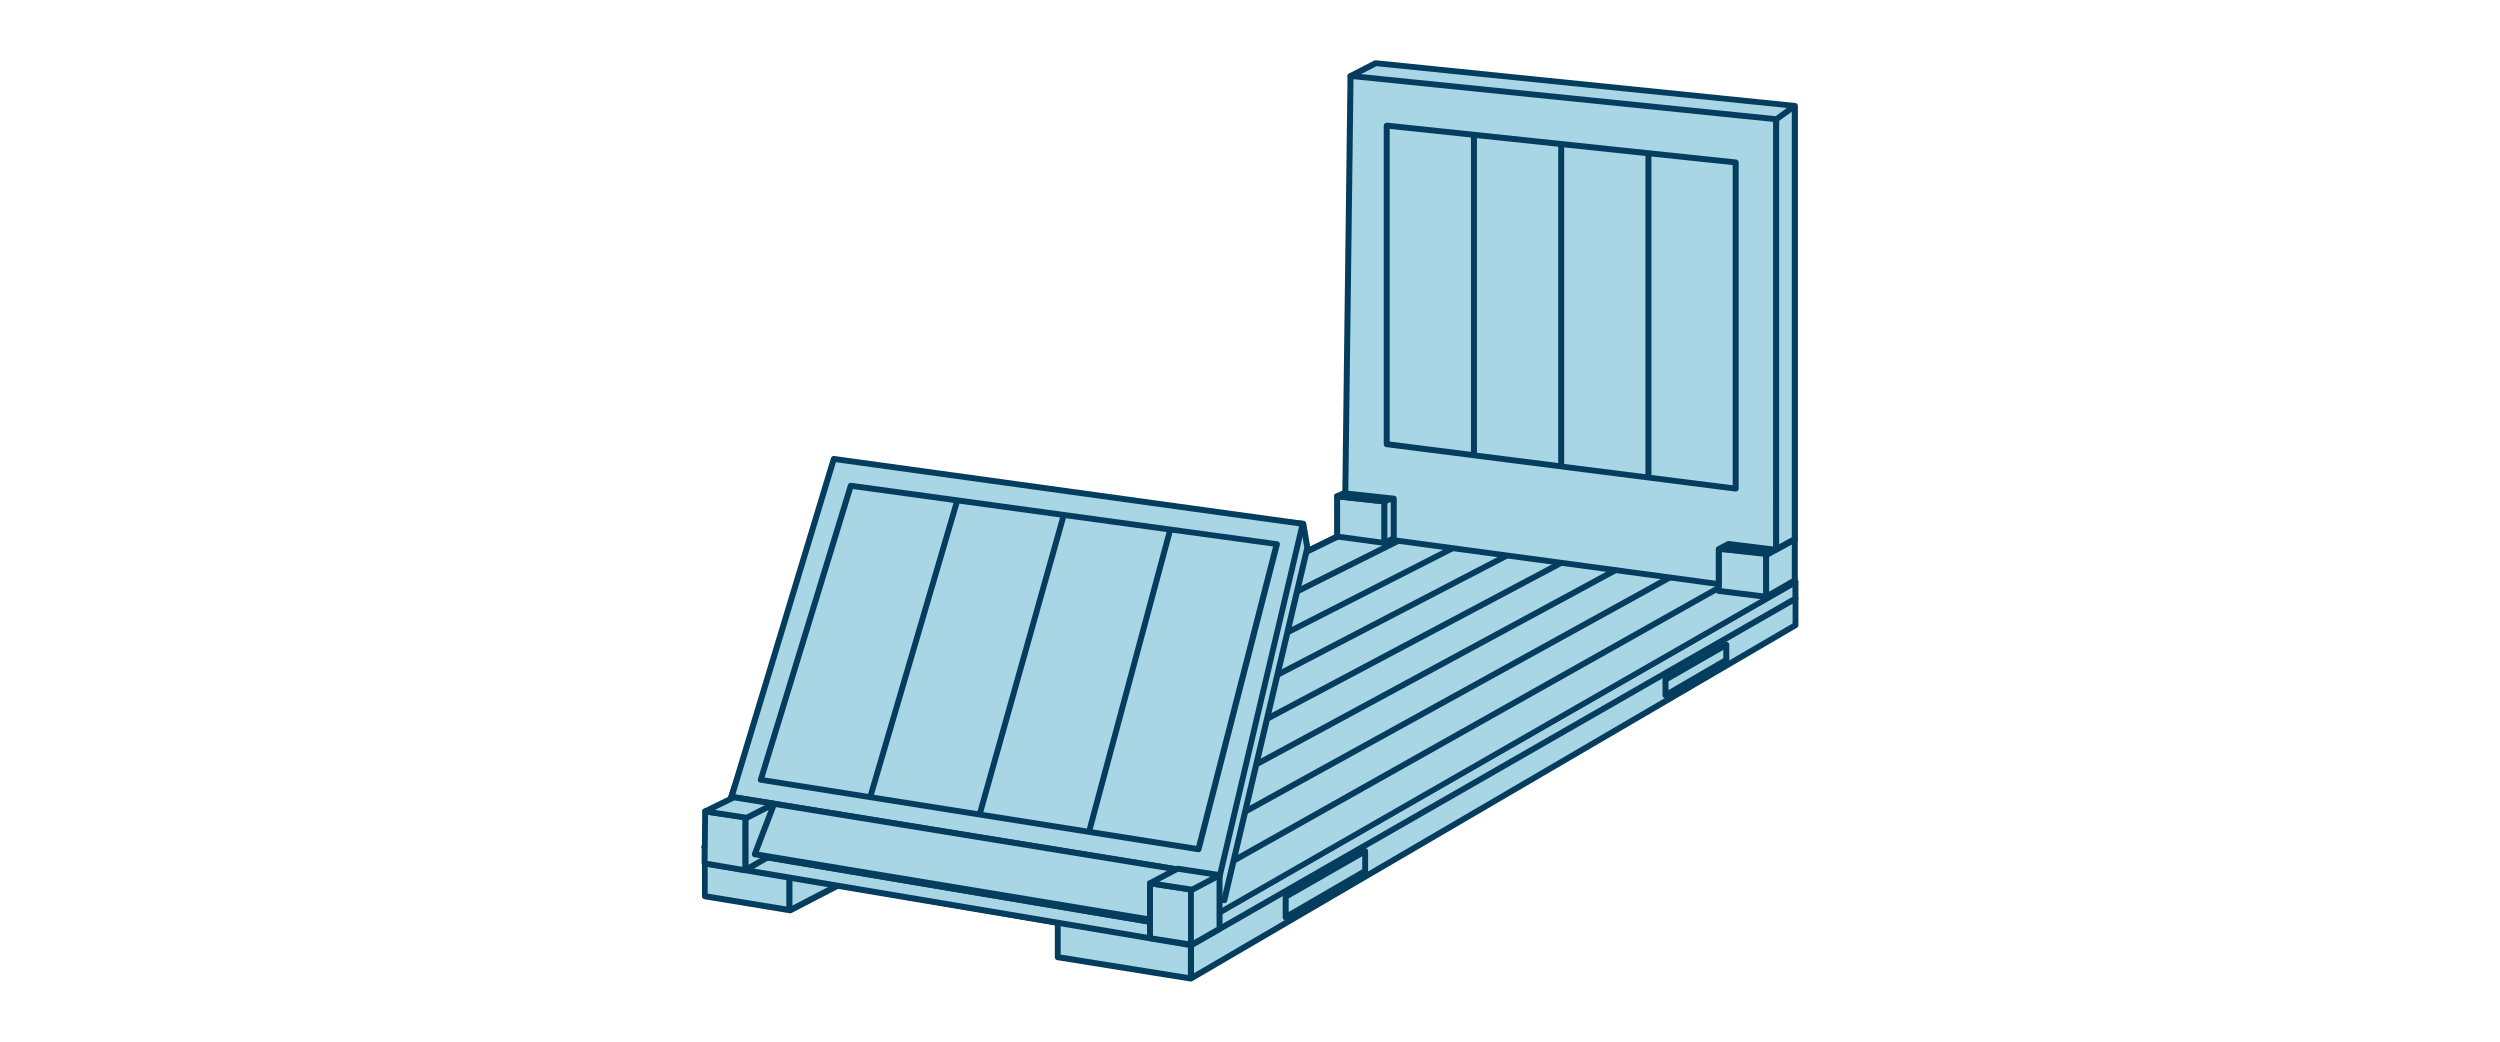 <?xml version="1.0" encoding="UTF-8"?>
<svg id="Layer_1" data-name="Layer 1" xmlns="http://www.w3.org/2000/svg" viewBox="0 0 192 80">
  <defs>
    <style>
      .cls-1 {
        fill: #043d5d;
        fill-rule: evenodd;
      }

      .cls-2 {
        fill: #a9d6e5;
      }
    </style>
  </defs>
  <path class="cls-2" d="m137.88,48.01v-2.04l-33-4.53-50.77,24.92v2.47l6.55,1.08,3.73-1.93,16.83,2.89v2.65l10.22,1.64,46.44-27.14Z"/>
  <path class="cls-1" d="m104.79,41.23s.09-.03.13-.02l33,4.53c.11.02.2.11.2.23v2.04c0,.08-.04.16-.11.2l-46.44,27.14s-.1.04-.15.03l-10.22-1.64c-.11-.02-.19-.11-.19-.22v-2.46l-16.56-2.84-3.66,1.9s-.09.03-.14.02l-6.55-1.08c-.11-.02-.19-.11-.19-.22v-2.47c0-.09.05-.17.13-.2l50.77-24.92Zm.14.44l-50.58,24.82v2.14l6.29,1.03,3.66-1.9s.1-.03.14-.02l16.83,2.89c.11.02.19.11.19.22v2.46l9.95,1.6,46.26-27.03v-1.71l-32.73-4.5Z"/>
  <path class="cls-2" d="m104.84,41.44l33.04,3.23v1.3l-46.4,26.62-37.36-6.28v-1.26l37.36-17.39,13.36-6.22Z"/>
  <path class="cls-1" d="m104.75,41.23s.08-.02.12-.02l33.04,3.23c.12.01.21.11.21.23v1.3c0,.08-.04.16-.11.2l-46.41,26.62s-.1.04-.15.03l-37.36-6.28c-.11-.02-.19-.11-.19-.22v-1.26c0-.09.05-.17.13-.21l50.73-23.61Zm.14.44l-13.18,6.13v24.4l45.95-26.36v-.96l-32.77-3.21Zm-13.63,30.65v-24.31l-36.91,17.18v.92l36.91,6.21Z"/>
  <path class="cls-2" d="m104.84,40.18l33.04,4.53-46.4,26.62-37.36-6.29,50.73-24.87Z"/>
  <path class="cls-1" d="m104.74,39.97s.09-.03.13-.02l33.04,4.53c.1.01.17.09.19.18s-.03.19-.11.24l-46.41,26.62s-.1.04-.15.03l-37.36-6.29c-.1-.02-.17-.09-.19-.19-.01-.1.04-.19.12-.24l50.73-24.87Zm.14.44l-50.03,24.53,36.59,6.15,45.76-26.25-32.31-4.43Z"/>
  <path class="cls-2" d="m104.84,66.89l-6.1,3.55v-1.57l6.1-3.5v1.53Z"/>
  <path class="cls-1" d="m104.96,65.17c.07.04.11.12.11.2v1.53c0,.08-.04.16-.11.2l-6.11,3.55c-.07.04-.16.04-.23,0-.07-.04-.11-.12-.11-.2v-1.57c0-.08.04-.16.11-.2l6.11-3.5c.07-.04.16-.04.23,0Zm-5.99,3.83v1.04l5.65-3.28v-1l-5.65,3.24Z"/>
  <path class="cls-2" d="m104.84,40.18l4.13.57,4.13.57,4.13.57,4.13.57,4.13.57,4.13.57,4.13.57,4.13.57-46.4,26.62-4.67-.79-4.67-.79-4.67-.79-4.67-.79-4.67-.79-4.67-.79-4.67-.79-4.67-.79,50.73-24.87Z"/>
  <path class="cls-1" d="m104.74,39.97s.09-.03.13-.02l33.04,4.53c.1.01.17.09.19.18s-.03.19-.11.24l-46.41,26.62s-.1.04-.15.03l-37.36-6.29c-.1-.02-.17-.09-.19-.19-.01-.1.04-.19.12-.24l50.73-24.87Zm.14.44l-50.03,24.53,3.9.66,49.46-24.73-3.33-.46Zm4.13.57l-49.5,24.75,3.91.66,48.93-24.94-3.34-.46Zm4.13.57l-48.97,24.96,3.92.66,48.41-25.16-3.35-.46Zm4.13.57l-48.44,25.18,3.92.66,47.88-25.38-3.36-.46Zm4.13.57l-47.91,25.4,3.93.66,47.35-25.6-3.37-.46Zm4.13.57l-47.38,25.61,3.94.66,46.82-25.81-3.38-.46Zm4.13.57l-46.85,25.83,3.95.66,46.29-26.03-3.38-.46Zm4.13.57l-46.32,26.05,3.95.67,45.76-26.25-3.39-.47Z"/>
  <path class="cls-2" d="m132.59,49.52v1.17l-4.67,2.71v-1.2l4.67-2.68Z"/>
  <path class="cls-1" d="m132.7,49.32c.07.04.11.12.11.2v1.17c0,.08-.04.16-.11.2l-4.67,2.71c-.07.04-.16.04-.23,0-.07-.04-.12-.12-.12-.2v-1.2c0-.08.04-.16.11-.2l4.67-2.68c.07-.04.16-.04.23,0Zm-4.56,3.01v.67l4.21-2.45v-.64l-4.21,2.42Z"/>
  <path class="cls-2" d="m64.4,37.22l35.69,3.01.31,1.84-6.37,27.07-18.74-3.05-18.74-3.05-.4-1.75,8.26-24.06Z"/>
  <path class="cls-1" d="m64.18,37.14c.03-.1.13-.16.24-.15l35.69,3.01c.1,0,.19.09.21.19l.31,1.84s0,.06,0,.09l-6.38,27.07c-.03.12-.14.19-.26.17l-37.49-6.11c-.09-.01-.17-.08-.19-.17l-.4-1.75s0-.08,0-.12l8.26-24.06Zm.37.31l-8.18,23.83.36,1.54,37.12,6.05,6.32-26.82-.28-1.62-35.34-2.98Z"/>
  <path class="cls-2" d="m64.04,35.24l36,4.98-6.37,27.07-37.49-6.11,7.86-25.95Z"/>
  <path class="cls-1" d="m63.82,35.18c.03-.11.14-.18.25-.16l36,4.98c.06,0,.12.04.16.1.04.05.05.12.03.18l-6.37,27.07c-.03.12-.14.19-.26.17l-37.49-6.11c-.06-.01-.12-.05-.16-.1-.03-.06-.04-.12-.02-.19l7.86-25.95Zm.38.32l-7.72,25.51,37.02,6.03,6.27-26.62-35.56-4.92Z"/>
  <path class="cls-2" d="m65.34,37.31l8.18,1.12,8.18,1.12,8.18,1.12,8.18,1.12-6.02,23.43-8.41-1.34-8.41-1.34-8.41-1.34-8.41-1.34,6.91-22.58Z"/>
  <path class="cls-1" d="m65.12,37.24c.03-.11.14-.17.25-.16l32.73,4.49c.06,0,.12.04.16.1.04.05.05.12.03.18l-6.02,23.43c-.03.11-.14.19-.26.17l-33.62-5.34c-.07-.01-.12-.05-.16-.1s-.04-.12-.02-.19l6.91-22.58Zm.38.32l-6.78,22.15,7.95,1.26,6.56-22.35-7.73-1.06Zm8.18,1.12l-6.56,22.36,7.95,1.26,6.34-22.56-7.73-1.06Zm8.18,1.12l-6.34,22.57,7.95,1.26,6.12-22.77-7.73-1.06Zm8.18,1.12l-6.12,22.78,7.95,1.26,5.9-22.99-7.73-1.06Z"/>
  <path class="cls-2" d="m54.11,66.31l.04-4,3.1.45v4.07l-3.14-.52Z"/>
  <path class="cls-1" d="m54.01,62.14c.05-.04.12-.06.18-.05l3.1.45c.11.02.2.11.2.22v4.07c0,.07-.03.13-.08.17-.05.04-.12.06-.19.05l-3.14-.52c-.11-.02-.19-.11-.19-.23l.04-4c0-.07.03-.13.08-.17Zm.37.44l-.04,3.54,2.68.45v-3.61l-2.64-.38Z"/>
  <path class="cls-2" d="m59.46,65.54v-3.82l-2.2,1.03v4.04l2.2-1.26Z"/>
  <path class="cls-1" d="m59.58,61.54c.07.04.11.11.11.19v3.82c0,.08-.04.16-.11.2l-2.2,1.26c-.07.04-.16.04-.23,0-.07-.04-.11-.12-.11-.2v-4.04c0-.09.05-.17.13-.21l2.2-1.03c.07-.03.15-.03.22.01Zm-2.09,1.37v3.5l1.74-1v-3.33l-1.74.82Z"/>
  <path class="cls-2" d="m59.46,61.73l-3.1-.49-2.2,1.08,3.19.49,2.11-1.08Z"/>
  <path class="cls-1" d="m56.26,61.03s.09-.03.14-.02l3.1.49c.1.02.17.09.19.19.02.1-.03.19-.12.24l-2.11,1.08s-.09.03-.14.02l-3.19-.49c-.1-.02-.18-.09-.19-.19-.02-.1.04-.19.12-.24l2.2-1.08Zm.14.44l-1.49.73,2.4.37,1.42-.73-2.34-.37Z"/>
  <path class="cls-2" d="m57.98,65.59l31.47,5.21.9-4.04-30.89-5.03-1.48,3.86Z"/>
  <path class="cls-1" d="m59.24,61.65c.04-.1.14-.16.25-.14l30.89,5.03c.06.01.12.05.15.1.04.05.05.12.03.18l-.9,4.04c-.03.12-.14.19-.26.18l-31.47-5.21c-.07-.01-.13-.05-.16-.11-.03-.06-.04-.13-.02-.19l1.48-3.86Zm.36.34l-1.32,3.43,30.98,5.13.8-3.6-30.46-4.96Z"/>
  <path class="cls-2" d="m88.32,72.05v-4.22l3.14.49v4.22l-3.14-.49Z"/>
  <path class="cls-1" d="m88.17,67.66c.05-.04.12-.06.18-.05l3.14.49c.11.02.19.11.19.22v4.22c0,.07-.03.13-.08.17-.05.04-.12.06-.18.05l-3.14-.49c-.11-.02-.19-.11-.19-.22v-4.22c0-.07.03-.13.08-.17Zm.38.44v3.76l2.69.42v-3.76l-2.69-.42Z"/>
  <path class="cls-2" d="m93.67,71.33v-4.13l-2.2,1.17v4.22l2.2-1.26Z"/>
  <path class="cls-1" d="m93.78,67.01c.07.04.11.12.11.19v4.13c0,.08-.04.16-.11.2l-2.2,1.26c-.07.04-.16.04-.23,0-.07-.04-.11-.12-.11-.2v-4.22c0-.08.05-.16.12-.2l2.2-1.17c.07-.04.16-.04.23,0Zm-2.09,1.5v3.69l1.74-1v-3.62l-1.74.92Z"/>
  <path class="cls-2" d="m93.67,67.2l-3.23-.49-2.11,1.12,3.23.49,2.11-1.12Z"/>
  <path class="cls-1" d="m90.33,66.51s.09-.03.14-.02l3.23.49c.1.01.17.09.19.19.02.1-.03.19-.12.24l-2.11,1.12s-.09.03-.14.02l-3.23-.49c-.1-.01-.17-.09-.19-.19-.02-.1.03-.19.12-.24l2.11-1.12Zm.15.44l-1.44.76,2.48.38,1.44-.76-2.48-.38Z"/>
  <path class="cls-2" d="m132,45.39v-3.23l3.64.4v3.28l-3.64-.45Z"/>
  <path class="cls-1" d="m131.85,41.98s.11-.06.18-.06l3.64.4c.12.01.2.11.2.23v3.28c0,.07-.03.13-.08.17-.05.04-.11.06-.18.06l-3.64-.45c-.11-.01-.2-.11-.2-.23v-3.23c0-.06.03-.13.08-.17Zm.38.42v2.78l3.18.39v-2.82l-3.18-.35Z"/>
  <path class="cls-2" d="m137.84,44.58v-3.14l-2.2,1.21v3.19l2.2-1.26Z"/>
  <path class="cls-1" d="m137.96,41.24c.07.04.11.12.11.2v3.14c0,.08-.04.16-.11.2l-2.2,1.26c-.07.04-.16.04-.23,0-.07-.04-.11-.12-.11-.2v-3.19c0-.08.04-.16.12-.2l2.2-1.21c.07-.04.16-.04.23,0Zm-2.09,1.54v2.66l1.74-1v-2.63l-1.74.96Z"/>
  <path class="cls-2" d="m135.64,42.51l2.2-1.12-3.68-.4-2.15,1.17,3.64.36Z"/>
  <path class="cls-1" d="m134.05,40.79s.09-.03.13-.03l3.68.4c.1.01.18.09.2.18.02.1-.03.2-.12.24l-2.2,1.12s-.08.03-.13.02l-3.64-.36c-.1,0-.18-.08-.2-.18-.02-.1.03-.2.11-.24l2.15-1.17Zm.16.43l-1.44.78,2.83.28,1.46-.75-2.85-.31Z"/>
  <path class="cls-2" d="m102.69,41.21v-3.1l3.64.4v3.19l-3.64-.49Z"/>
  <path class="cls-1" d="m102.54,37.94s.11-.06.18-.06l3.64.4c.12.01.2.11.2.23v3.19c0,.07-.03.13-.08.17-.05.04-.12.06-.18.05l-3.64-.49c-.11-.02-.2-.11-.2-.23v-3.1c0-.06.03-.13.08-.17Zm.38.42v2.65l3.18.43v-2.72l-3.18-.35Z"/>
  <path class="cls-2" d="m108.79,40.45v-3.01l-2.47,1.03v3.23l2.47-1.26Z"/>
  <path class="cls-1" d="m108.92,37.25c.06.04.1.11.1.19v3.01c0,.09-.05.16-.12.2l-2.47,1.26c-.07.04-.16.03-.22,0-.07-.04-.11-.11-.11-.19v-3.23c0-.09.06-.17.14-.21l2.47-1.03c.07-.03.15-.02.22.02Zm-2.37,1.37v2.71l2.01-1.02v-2.53l-2.01.84Z"/>
  <path class="cls-2" d="m106.33,38.52l2.47-1.08-3.73-.4-2.38,1.08,3.64.4Z"/>
  <path class="cls-1" d="m104.97,36.83s.08-.02.12-.02l3.73.4c.1.01.18.09.2.19.02.1-.04.2-.13.24l-2.47,1.08s-.08.02-.12.02l-3.64-.4c-.1-.01-.18-.09-.2-.19-.02-.1.04-.2.13-.24l2.38-1.08Zm.13.44l-1.57.71,2.75.31,1.63-.71-2.81-.31Z"/>
  <path class="cls-2" d="m105.65,4.85l32.19,3.28v33.27l-1.48.81-3.68-.4L103.72,5.84l1.93-.99Z"/>
  <path class="cls-1" d="m105.55,4.65s.08-.03.13-.02l32.19,3.28c.12.01.21.11.21.23v33.27c0,.08-.04.16-.12.2l-1.48.81s-.09.03-.14.03l-3.68-.4c-.06,0-.12-.04-.15-.08L103.54,5.98c-.04-.05-.06-.12-.05-.19.01-.07.06-.12.12-.15l1.93-.99Zm.15.44l-1.62.83,28.44,35.31,3.62-32.05c0-.06.04-.12.09-.16l1-.73-31.53-3.21Zm31.91,3.49l-1.02.74v32.5l1.02-.56V8.57Zm-1.48,33.37V13.26l-3.2,28.33,3.2.35Z"/>
  <path class="cls-2" d="m136.4,9.16l-32.68-3.32-.4,32.05,3.73.4v3.19l24.96,3.37v-2.69l.76-.4,3.64.45V9.16Z"/>
  <path class="cls-1" d="m103.57,5.67s.11-.06.18-.06l32.68,3.32c.12.01.21.11.21.23v33.04c0,.07-.03.13-.08.17-.05.04-.11.06-.18.06l-3.57-.44-.58.31v2.56c0,.07-.03.13-.08.17-.05.04-.12.06-.18.05l-24.96-3.37c-.11-.02-.2-.11-.2-.23v-2.98l-3.52-.38c-.12-.01-.21-.11-.2-.23l.4-32.05c0-.06.03-.12.08-.17Zm.38.42l-.4,31.6,3.52.38c.12.01.2.11.2.23v2.99l24.5,3.31v-2.43c0-.08.05-.16.12-.2l.76-.4s.09-.03.14-.02l3.38.42V9.36l-32.23-3.28Z"/>
  <path class="cls-2" d="m106.51,9.65l6.7.71,6.7.71,6.7.71,6.7.71v25.05l-6.7-.85-6.7-.85-6.7-.85-6.7-.85V9.65Z"/>
  <path class="cls-1" d="m106.35,9.48s.11-.06.18-.06l26.8,2.83c.12.01.2.11.2.23v25.05c0,.07-.03.13-.08.17-.05.04-.12.06-.18.05l-26.8-3.41c-.11-.01-.2-.11-.2-.23V9.65c0-.06.03-.13.08-.17Zm.38.42v24.01l6.24.79V10.56l-6.24-.66Zm6.7.71v24.16l6.24.79V11.27l-6.24-.66Zm6.7.71v24.31l6.24.79V11.98l-6.24-.66Zm6.7.71v24.45l6.24.79V12.68l-6.24-.66Z"/>
  <path class="cls-1" d="m60.86,67.46v2.38h-.47v-2.38h.47Z"/>
  <path class="cls-1" d="m91.7,72.59v2.56h-.47v-2.56h.47Z"/>
</svg>